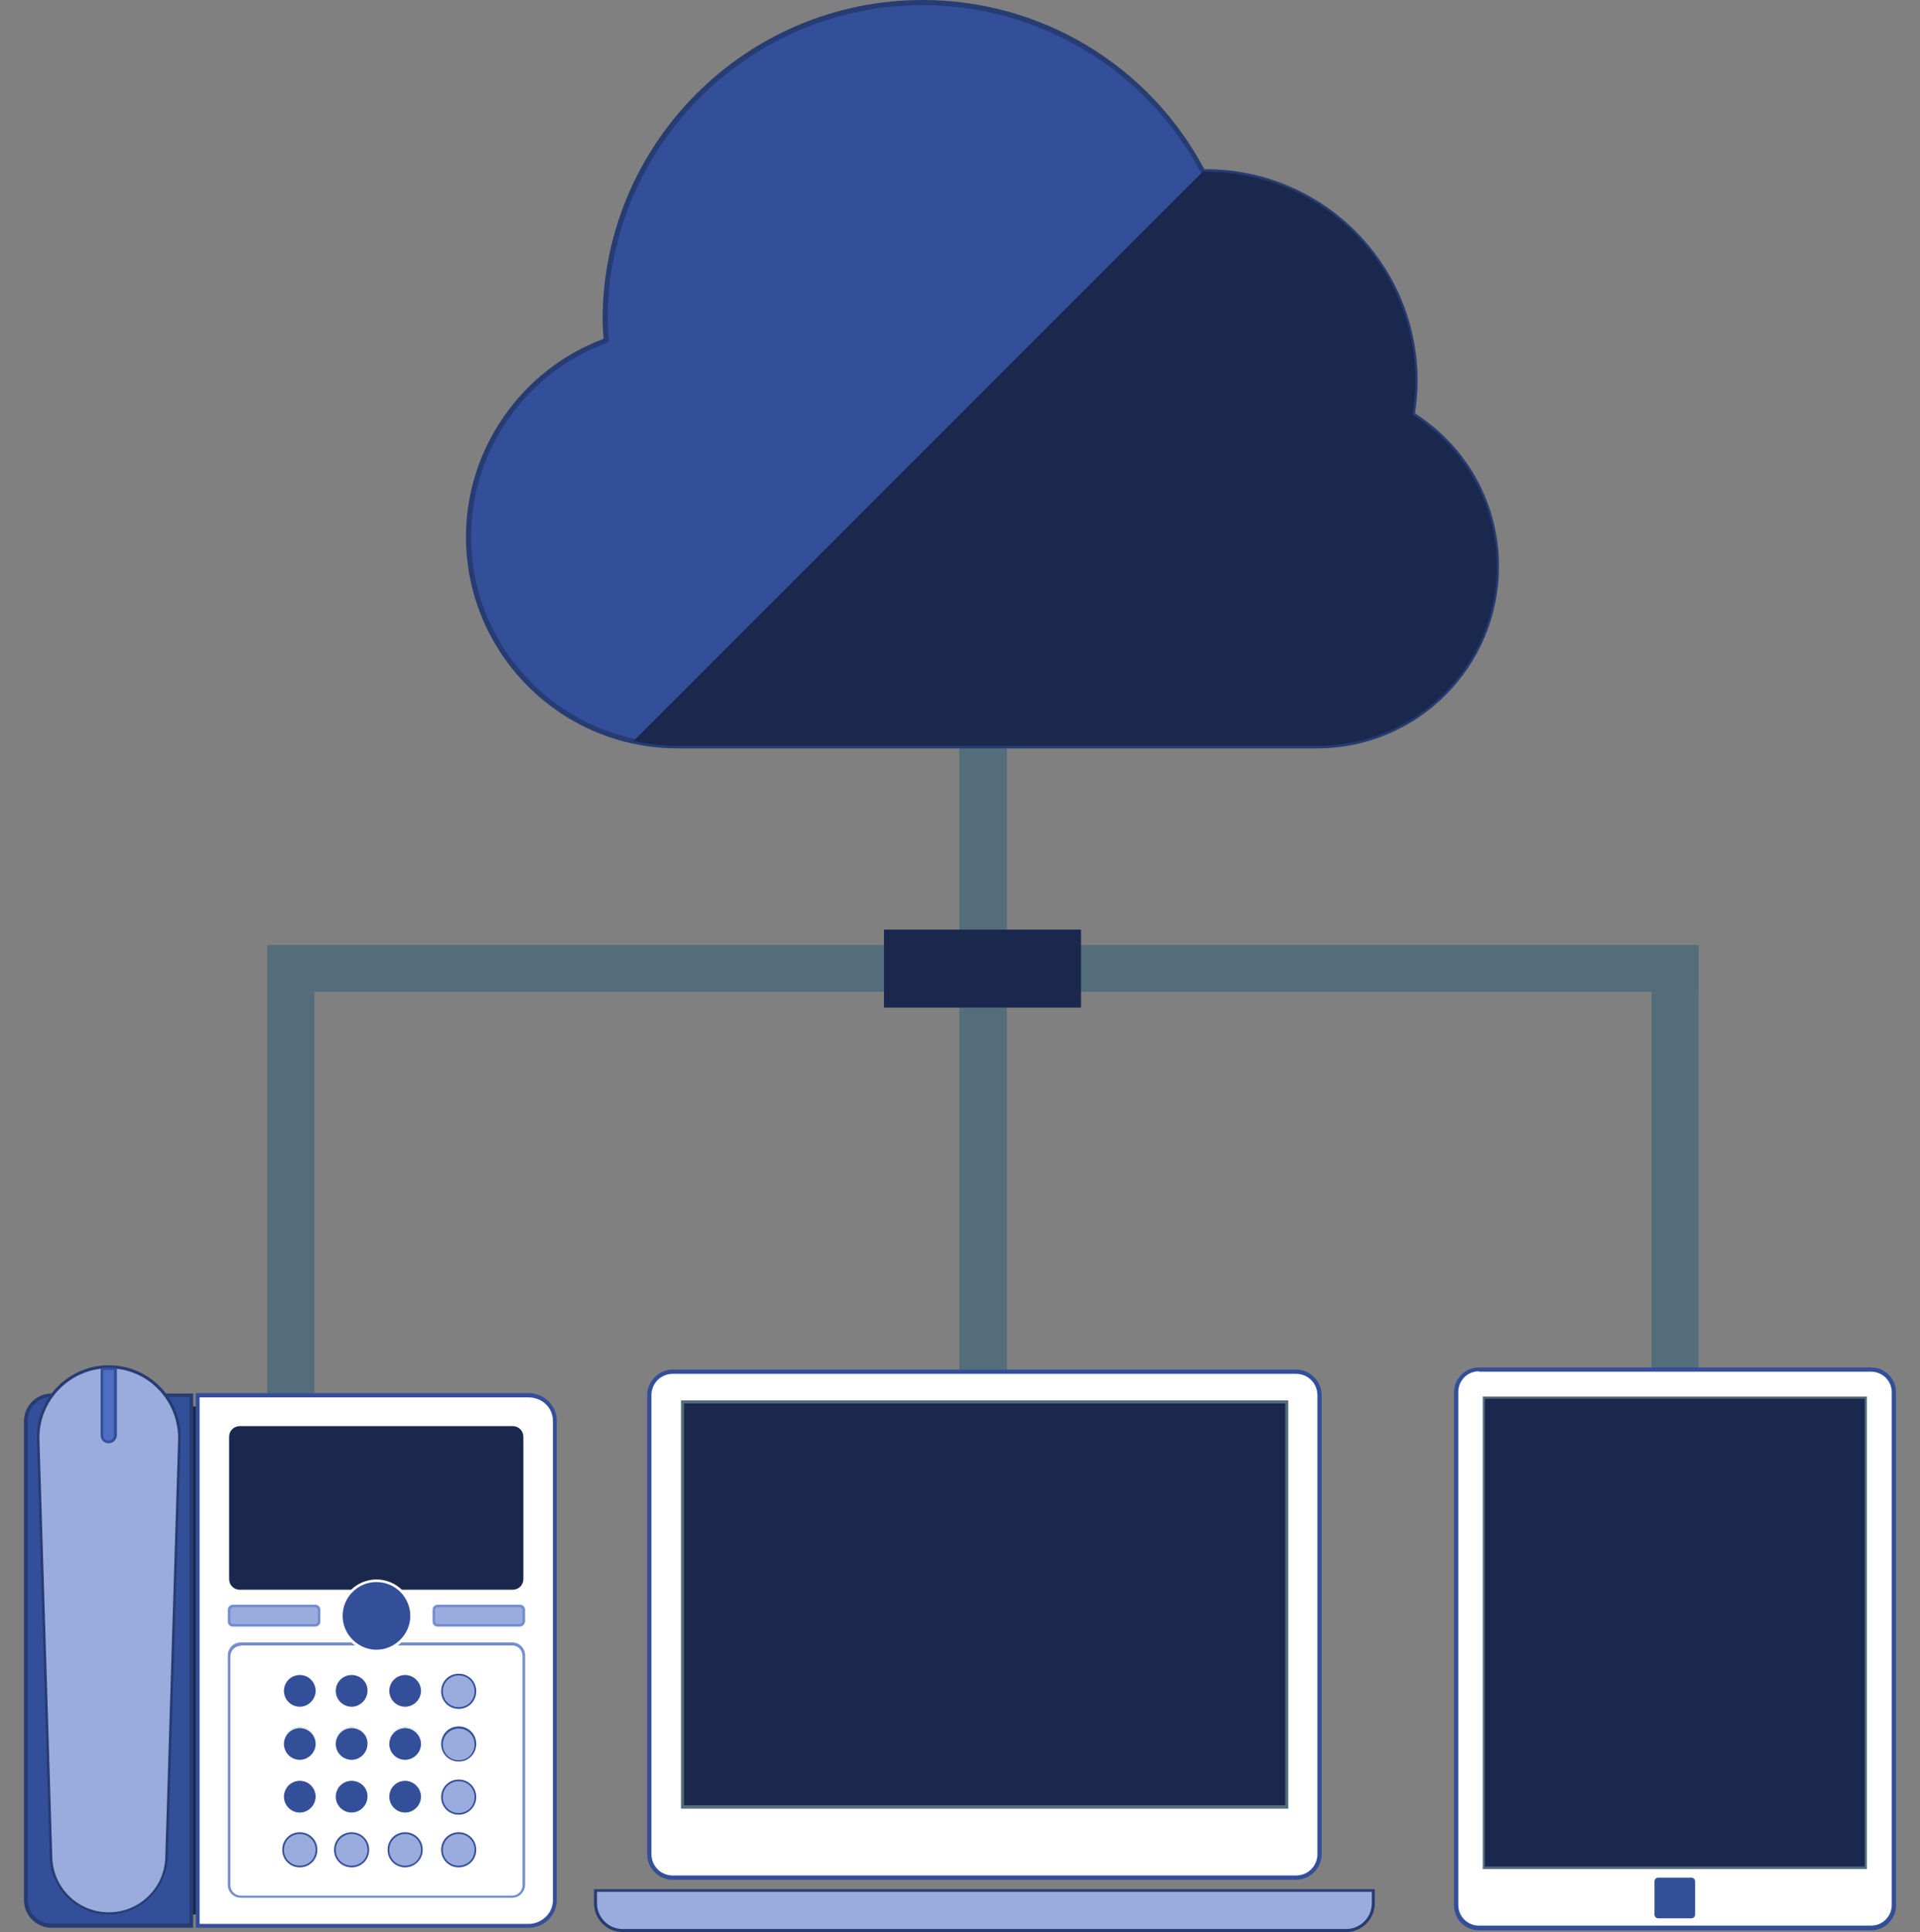<?xml version="1.0" encoding="utf-8"?>
<!-- Generator: Adobe Illustrator 27.3.1, SVG Export Plug-In . SVG Version: 6.00 Build 0)  -->
<svg version="1.1" id="filtermaschine" xmlns="http://www.w3.org/2000/svg" xmlns:xlink="http://www.w3.org/1999/xlink" x="0px"
	 y="0px" viewBox="0 0 448.3 451" style="enable-background:new 0 0 448.3 451;" xml:space="preserve">
<rect x="0" y="0" width="448.3" height="451" fill="#808080" stroke="none"/>
<style type="text/css">
	.st0{fill:#546D7B;}
	.st1{fill:#1A284D;}
	.st2{fill:#344F99;}
	.st3{fill:#273C73;}
	.st4{fill:#FFFFFF;}
	.st5{fill:#9AACDD;}
	.st6{fill:#748DD0;}
	.st7{fill:#4E6EC2;}
</style>
<g>
	<g>
		<g>
			<rect x="224" y="51.4" class="st0" width="11.1" height="291"/>
		</g>
		<g>
			<rect x="385.6" y="221" class="st0" width="11" height="121.4"/>
		</g>
		<g>
			<rect x="62.4" y="221" class="st0" width="11" height="121.4"/>
		</g>
		<g>
			<rect x="62.4" y="220.6" class="st0" width="334.2" height="10.9"/>
		</g>
		<g>
			<rect x="206.4" y="217" class="st1" width="46" height="18.2"/>
		</g>
		<g>
			<path class="st2" d="M329.7,96.8c0.4-2.6,0.7-5.2,0.7-7.9c0-26.9-21.8-48.8-48.8-48.8c-0.3,0-0.5,0-0.7,0
				c-12.4-23.5-37.1-39.5-65.5-39.5c-40.9,0-74.1,33.2-74.1,74.1c0,1.6,0.1,3.2,0.2,4.7c-18.7,6.8-32.1,24.7-32.1,45.8
				c0,26.9,21.8,48.8,48.8,48.8h149.4c23.1,0,41.9-18.7,41.9-41.9C349.4,117.3,341.5,104.2,329.7,96.8z"/>
			<path class="st3" d="M307.6,174.7H158.2c-27.2,0-49.4-22.1-49.4-49.4c0-20.5,12.9-39,32.1-46.2v-0.6c-0.1-1.2-0.2-2.5-0.2-3.8
				c0-41.2,33.5-74.7,74.7-74.7c27.6,0,52.8,15.1,65.8,39.5c0.1,0,0.3,0,0.4,0c27.2,0,49.4,22.1,49.4,49.4c0,2.4-0.2,4.8-0.6,7.6
				c12.3,7.9,19.6,21.2,19.6,35.7C350,155.6,331,174.7,307.6,174.7z M215.4,1.2c-40.5,0-73.5,33-73.5,73.5c0,1.2,0.1,2.5,0.2,3.7
				l0.1,1.5l-0.4,0.1c-19,6.9-31.8,25.1-31.8,45.3c0,26.6,21.6,48.2,48.2,48.2h149.4c22.8,0,41.3-18.5,41.3-41.3
				c0-14.3-7.3-27.3-19.4-35l-0.3-0.2l0.1-0.4c0.5-2.8,0.7-5.4,0.7-7.8c0-26.6-21.6-48.2-48.2-48.2c-0.1,0-0.2,0-0.4,0
				c-0.1,0-0.3,0-0.4,0h-0.4l-0.2-0.3C267.6,16.3,242.7,1.2,215.4,1.2z"/>
		</g>
		<g>
			<path class="st1" d="M158.2,174.1h149.4c23.1,0,41.9-18.7,41.9-41.9c0-15-7.9-28-19.7-35.4c0.4-2.6,0.7-5.2,0.7-7.9
				c0-26.9-21.8-48.8-48.8-48.8c-0.3,0-0.5,0-0.7,0c0,0,0-0.1-0.1-0.1l-133,133C151.2,173.7,154.7,174.1,158.2,174.1z"/>
		</g>
	</g>
	<g>
		<g>
			<path class="st4" d="M308.1,432.8c0,3-2.5,5.5-5.5,5.5H157.1c-3,0-5.5-2.5-5.5-5.5V325.7c0-3,2.5-5.5,5.5-5.5h145.5
				c3,0,5.5,2.5,5.5,5.5V432.8z"/>
			<path class="st2" d="M302.6,438.8H157.1c-3.3,0-6-2.7-6-6V325.7c0-3.3,2.7-6,6-6h145.5c3.3,0,6,2.7,6,6v107.1
				C308.6,436.1,305.9,438.8,302.6,438.8z M157.1,320.7c-2.8,0-5,2.2-5,5v107.1c0,2.8,2.2,5,5,5h145.5c2.8,0,5-2.2,5-5V325.7
				c0-2.8-2.2-5-5-5H157.1z"/>
		</g>
		<g>
			<rect x="159" y="326.9" class="st0" width="141.8" height="95.3"/>
		</g>
		<g>
			<rect x="159.7" y="327.6" class="st1" width="140.4" height="93.8"/>
		</g>
		<g>
			<path class="st5" d="M139,441.3v3c0,3.5,2.9,6.4,6.4,6.4h168.9c3.5,0,6.4-2.9,6.4-6.4v-3H139z"/>
			<path class="st3" d="M314.3,451H145.4c-3.7,0-6.7-3-6.7-6.7V441H321v3.3C321,448,318,451,314.3,451z M139.4,441.6v2.7
				c0,3.3,2.7,6,6,6h168.9c3.3,0,6-2.7,6-6v-2.7H139.4z"/>
		</g>
	</g>
	<g>
		<g>
			<rect x="41.5" y="328.3" class="st1" width="7.6" height="118.6"/>
		</g>
		<g>
			<path class="st4" d="M123.5,449.5c3.4,0,6.1-2.7,6.1-6V331.7c0-3.3-2.8-6-6.1-6H46.2v123.8L123.5,449.5L123.5,449.5z"/>
			<path class="st2" d="M123.5,450H45.7V325.2h77.7c3.6,0,6.6,2.9,6.6,6.4v111.9C130,447.1,127.1,450,123.5,450z M46.6,449.1h76.8
				c3.1,0,5.7-2.5,5.7-5.5V331.7c0-3.1-2.5-5.5-5.7-5.5H46.6V449.1z"/>
		</g>
		<g>
			<path class="st4" d="M119.6,442.7H56.2c-1.5,0-2.7-1.2-2.7-2.7v-53.6c0-1.5,1.2-2.7,2.7-2.7h63.4c1.5,0,2.7,1.2,2.7,2.7v53.7
				C122.2,441.6,121,442.7,119.6,442.7z"/>
			<path class="st6" d="M119.6,443H56.2c-1.6,0-3-1.3-3-3v-53.6c0-1.6,1.3-3,3-3h63.4c1.6,0,3,1.3,3,3v53.7
				C122.5,441.7,121.2,443,119.6,443z M56.2,384.2c-1.3,0-2.4,1.1-2.4,2.4v53.5c0,1.3,1.1,2.4,2.4,2.4h63.4c1.3,0,2.4-1.1,2.4-2.4
				v-53.6c0-1.3-1.1-2.4-2.4-2.4H56.2V384.2z"/>
		</g>
		<g>
			<path class="st2" d="M12,449.5c-3.3,0-6-2.7-6-6V331.7c0-3.3,2.7-6,6-6h32.6v123.8L12,449.5L12,449.5z"/>
			<path class="st3" d="M45.1,450H12c-3.5,0-6.4-2.9-6.4-6.4V331.7c0-3.5,2.9-6.4,6.4-6.4h33.1V450z M12,326.1
				c-3.1,0-5.5,2.5-5.5,5.5v111.9c0,3.1,2.5,5.5,5.5,5.5h32.2V326.1H12z"/>
		</g>
		<g>
			<path class="st1" d="M119.7,371.1H56c-1.4,0-2.5-1.1-2.5-2.5v-33.2c0-1.4,1.1-2.5,2.5-2.5h63.7c1.4,0,2.5,1.1,2.5,2.5v33.2
				C122.2,370,121.1,371.1,119.7,371.1z"/>
		</g>
		<g>
			<path class="st5" d="M73.6,379.4H54.4c-0.5,0-0.9-0.4-0.9-0.9v-2.7c0-0.5,0.4-0.9,0.9-0.9h19.2c0.5,0,0.9,0.4,0.9,0.9v2.7
				C74.5,379,74.1,379.4,73.6,379.4z"/>
			<path class="st6" d="M73.6,379.7H54.4c-0.7,0-1.2-0.5-1.2-1.2v-2.7c0-0.7,0.5-1.2,1.2-1.2h19.2c0.7,0,1.2,0.5,1.2,1.2v2.7
				C74.8,379.2,74.3,379.7,73.6,379.7z M54.4,375.2c-0.3,0-0.6,0.3-0.6,0.6v2.7c0,0.3,0.3,0.6,0.6,0.6h19.2c0.3,0,0.6-0.3,0.6-0.6
				v-2.7c0-0.3-0.3-0.6-0.6-0.6H54.4z"/>
		</g>
		<g>
			<path class="st5" d="M121.3,379.4h-19.1c-0.5,0-0.9-0.4-0.9-0.9v-2.7c0-0.5,0.4-0.9,0.9-0.9h19.2c0.5,0,0.9,0.4,0.9,0.9v2.7
				C122.2,379,121.8,379.4,121.3,379.4z"/>
			<path class="st6" d="M121.3,379.7h-19.1c-0.7,0-1.2-0.5-1.2-1.2v-2.7c0-0.7,0.5-1.2,1.2-1.2h19.2c0.7,0,1.2,0.5,1.2,1.2v2.7
				C122.5,379.2,122,379.7,121.3,379.7z M102.2,375.2c-0.3,0-0.6,0.3-0.6,0.6v2.7c0,0.3,0.3,0.6,0.6,0.6h19.2c0.3,0,0.6-0.3,0.6-0.6
				v-2.7c0-0.3-0.3-0.6-0.6-0.6H102.2z"/>
		</g>
		<g>
			<circle class="st2" cx="70" cy="394.8" r="3.9"/>
			<path class="st4" d="M70,398.8c-2.2,0-4-1.8-4-4s1.8-4,4-4s4,1.8,4,4S72.2,398.8,70,398.8z M70,391c-2.1,0-3.7,1.7-3.7,3.7
				c0,2.1,1.7,3.7,3.7,3.7s3.7-1.7,3.7-3.7S72.1,391,70,391z"/>
		</g>
		<g>
			<circle class="st2" cx="82.1" cy="394.8" r="3.9"/>
			<path class="st4" d="M82.1,398.8c-2.2,0-4-1.8-4-4s1.8-4,4-4s4,1.8,4,4S84.4,398.8,82.1,398.8z M82.1,391c-2.1,0-3.7,1.7-3.7,3.7
				c0,2.1,1.7,3.7,3.7,3.7s3.7-1.7,3.7-3.7C85.9,392.7,84.2,391,82.1,391z"/>
		</g>
		<g>
			<circle class="st2" cx="94.6" cy="394.8" r="3.9"/>
			<path class="st4" d="M94.6,398.8c-2.2,0-4-1.8-4-4s1.8-4,4-4s4,1.8,4,4S96.8,398.8,94.6,398.8z M94.6,391c-2.1,0-3.7,1.7-3.7,3.7
				c0,2.1,1.7,3.7,3.7,3.7s3.7-1.7,3.7-3.7S96.6,391,94.6,391z"/>
		</g>
		<g>
			<circle class="st2" cx="70" cy="407.1" r="3.9"/>
			<path class="st4" d="M70,411.2c-2.2,0-4-1.8-4-4s1.8-4,4-4s4,1.8,4,4S72.2,411.2,70,411.2z M70,403.4c-2.1,0-3.7,1.7-3.7,3.7
				c0,2.1,1.7,3.7,3.7,3.7s3.7-1.7,3.7-3.7S72.1,403.4,70,403.4z"/>
		</g>
		<g>
			<circle class="st2" cx="82.1" cy="407.1" r="3.9"/>
			<path class="st4" d="M82.1,411.2c-2.2,0-4-1.8-4-4s1.8-4,4-4s4,1.8,4,4S84.4,411.2,82.1,411.2z M82.1,403.4
				c-2.1,0-3.7,1.7-3.7,3.7c0,2.1,1.7,3.7,3.7,3.7s3.7-1.7,3.7-3.7C85.9,405.1,84.2,403.4,82.1,403.4z"/>
		</g>
		<g>
			<circle class="st2" cx="94.6" cy="407.1" r="3.9"/>
			<path class="st4" d="M94.6,411.2c-2.2,0-4-1.8-4-4s1.8-4,4-4s4,1.8,4,4S96.8,411.2,94.6,411.2z M94.6,403.4
				c-2.1,0-3.7,1.7-3.7,3.7c0,2.1,1.7,3.7,3.7,3.7s3.7-1.7,3.7-3.7S96.6,403.4,94.6,403.4z"/>
		</g>
		<g>
			<circle class="st5" cx="70" cy="431.8" r="3.9"/>
			<path class="st2" d="M70,435.9c-2.3,0-4.1-1.8-4.1-4.1c0-2.3,1.8-4.1,4.1-4.1c2.3,0,4.1,1.8,4.1,4.1S72.3,435.9,70,435.9z
				 M70,428.1c-2,0-3.7,1.6-3.7,3.7s1.6,3.7,3.7,3.7c2.1,0,3.7-1.6,3.7-3.7S72,428.1,70,428.1z"/>
		</g>
		<g>
			<circle class="st5" cx="82.1" cy="431.8" r="3.9"/>
			<path class="st2" d="M82.1,435.9c-2.3,0-4.1-1.8-4.1-4.1c0-2.3,1.8-4.1,4.1-4.1s4.1,1.8,4.1,4.1S84.4,435.9,82.1,435.9z
				 M82.1,428.1c-2,0-3.7,1.6-3.7,3.7s1.6,3.7,3.7,3.7s3.7-1.6,3.7-3.7S84.2,428.1,82.1,428.1z"/>
		</g>
		<g>
			<circle class="st5" cx="94.6" cy="431.8" r="3.9"/>
			<path class="st2" d="M94.6,435.9c-2.3,0-4.1-1.8-4.1-4.1c0-2.3,1.8-4.1,4.1-4.1s4.1,1.8,4.1,4.1S96.8,435.9,94.6,435.9z
				 M94.6,428.1c-2,0-3.7,1.6-3.7,3.7s1.6,3.7,3.7,3.7s3.7-1.6,3.7-3.7S96.6,428.1,94.6,428.1z"/>
		</g>
		<g>
			<circle class="st2" cx="70" cy="419.5" r="3.9"/>
			<path class="st4" d="M70,423.5c-2.2,0-4-1.8-4-4s1.8-4,4-4s4,1.8,4,4S72.2,423.5,70,423.5z M70,415.7c-2.1,0-3.7,1.7-3.7,3.7
				c0,2.1,1.7,3.7,3.7,3.7s3.7-1.7,3.7-3.7C73.7,417.4,72.1,415.7,70,415.7z"/>
		</g>
		<g>
			<circle class="st2" cx="82.1" cy="419.5" r="3.9"/>
			<path class="st4" d="M82.1,423.5c-2.2,0-4-1.8-4-4s1.8-4,4-4s4,1.8,4,4S84.4,423.5,82.1,423.5z M82.1,415.7
				c-2.1,0-3.7,1.7-3.7,3.7c0,2.1,1.7,3.7,3.7,3.7s3.7-1.7,3.7-3.7C85.9,417.4,84.2,415.7,82.1,415.7z"/>
		</g>
		<g>
			<circle class="st2" cx="94.6" cy="419.5" r="3.9"/>
			<path class="st4" d="M94.6,423.5c-2.2,0-4-1.8-4-4s1.8-4,4-4s4,1.8,4,4S96.8,423.5,94.6,423.5z M94.6,415.7
				c-2.1,0-3.7,1.7-3.7,3.7c0,2.1,1.7,3.7,3.7,3.7s3.7-1.7,3.7-3.7C98.3,417.4,96.6,415.7,94.6,415.7z"/>
		</g>
		<g>
			<circle class="st2" cx="87.9" cy="377.2" r="8.2"/>
			<path class="st4" d="M87.9,385.7c-4.7,0-8.5-3.8-8.5-8.5s3.8-8.5,8.5-8.5s8.5,3.8,8.5,8.5S92.6,385.7,87.9,385.7z M87.9,369.3
				c-4.4,0-7.9,3.6-7.9,7.9s3.6,7.9,7.9,7.9s7.9-3.6,7.9-7.9S92.3,369.3,87.9,369.3z"/>
		</g>
		<g>
			<path class="st5" d="M38.8,433.1c0,7.4-6,13.5-13.5,13.5s-13.5-6-13.5-13.5l-3-97.6c0-9.1,7.4-16.5,16.5-16.5s16.5,7.4,16.5,16.5
				L38.8,433.1z"/>
			<path class="st3" d="M25.4,446.9c-7.6,0-13.8-6.2-13.8-13.8l-3-97.6c0-9.3,7.5-16.8,16.8-16.8s16.8,7.5,16.8,16.8l-3,97.6
				C39.1,440.7,33,446.9,25.4,446.9z M25.4,319.4c-8.9,0-16.2,7.3-16.2,16.2l3,97.6c0,7.3,5.9,13.2,13.2,13.2s13.2-5.9,13.2-13.2
				l0,0l3-97.6C41.5,326.6,34.3,319.4,25.4,319.4z"/>
		</g>
		<g>
			<path class="st7" d="M25.3,336.6L25.3,336.6c0.9,0,1.6-0.7,1.6-1.5v-15.5c-0.5,0-1-0.1-1.6-0.1c-0.5,0-1,0-1.6,0.1v15.5
				C23.8,335.9,24.5,336.6,25.3,336.6z"/>
			<path class="st2" d="M25.4,336.9L25.4,336.9c-1.1,0-1.9-0.8-1.9-1.8v-15.8h0.3c1.1-0.1,2.1-0.1,3.2,0h0.3v15.8
				C27.2,336.1,26.4,336.9,25.4,336.9z M24.1,319.8v15.3c0,0.7,0.5,1.2,1.2,1.2h0.1c0.7,0,1.2-0.5,1.2-1.2v-15.3
				C25.8,319.8,25,319.8,24.1,319.8z"/>
		</g>
		<g>
			<circle class="st5" cx="107.1" cy="394.8" r="3.9"/>
			<path class="st2" d="M107.1,398.9c-2.3,0-4.1-1.8-4.1-4.1c0-2.3,1.8-4.1,4.1-4.1s4.1,1.8,4.1,4.1S109.4,398.9,107.1,398.9z
				 M107.1,391.1c-2,0-3.7,1.6-3.7,3.7s1.6,3.7,3.7,3.7s3.7-1.6,3.7-3.7S109.2,391.1,107.1,391.1z"/>
		</g>
		<g>
			<circle class="st5" cx="107.1" cy="407.1" r="3.9"/>
			<path class="st2" d="M107.1,411.2c-2.3,0-4.1-1.8-4.1-4.1c0-2.3,1.8-4.1,4.1-4.1s4.1,1.8,4.1,4.1
				C111.2,409.4,109.4,411.2,107.1,411.2z M107.1,403.5c-2,0-3.7,1.6-3.7,3.7s1.6,3.7,3.7,3.7s3.7-1.6,3.7-3.7
				S109.2,403.5,107.1,403.5z"/>
		</g>
		<g>
			<circle class="st5" cx="107.1" cy="431.8" r="3.9"/>
			<path class="st2" d="M107.1,435.9c-2.3,0-4.1-1.8-4.1-4.1c0-2.3,1.8-4.1,4.1-4.1s4.1,1.8,4.1,4.1S109.4,435.9,107.1,435.9z
				 M107.1,428.1c-2,0-3.7,1.6-3.7,3.7s1.6,3.7,3.7,3.7s3.7-1.6,3.7-3.7S109.2,428.1,107.1,428.1z"/>
		</g>
		<g>
			<circle class="st5" cx="107.1" cy="419.5" r="3.9"/>
			<path class="st2" d="M107.1,423.6c-2.3,0-4.1-1.8-4.1-4.1c0-2.3,1.8-4.1,4.1-4.1s4.1,1.8,4.1,4.1
				C111.2,421.7,109.4,423.6,107.1,423.6z M107.1,415.8c-2,0-3.7,1.6-3.7,3.7s1.6,3.7,3.7,3.7s3.7-1.6,3.7-3.7
				S109.2,415.8,107.1,415.8z"/>
		</g>
	</g>
	<g>
		<g>
			<path class="st4" d="M345.3,450.1c-2.9,0-5.3-2.4-5.3-5.3V325c0-2.9,2.4-5.3,5.3-5.3h91.6c2.9,0,5.3,2.4,5.3,5.3v119.8
				c0,2.9-2.4,5.3-5.3,5.3H345.3z"/>
			<path class="st2" d="M436.9,450.6h-91.6c-3.2,0-5.8-2.6-5.8-5.8V325c0-3.2,2.6-5.8,5.8-5.8h91.6c3.2,0,5.8,2.6,5.8,5.8v119.8
				C442.7,448,440.1,450.6,436.9,450.6z M345.3,320.1c-2.7,0-4.8,2.2-4.8,4.8v119.8c0,2.7,2.2,4.8,4.8,4.8h91.6
				c2.7,0,4.8-2.2,4.8-4.8V325c0-2.7-2.2-4.8-4.8-4.8h-91.6V320.1z"/>
		</g>
		<g>
			<rect x="346.2" y="326" class="st0" width="89.7" height="110.3"/>
		</g>
		<g>
			<rect x="346.7" y="326.5" class="st1" width="88.7" height="109.2"/>
		</g>
		<g>
			<path class="st2" d="M394.9,448.1h-7.7c-0.7,0-1.2-0.6-1.2-1.2v-7.7c0-0.7,0.6-1.2,1.2-1.2h7.7c0.7,0,1.2,0.6,1.2,1.2v7.7
				C396.1,447.6,395.6,448.1,394.9,448.1z"/>
			<path class="st4" d="M394.9,448.5h-7.7c-0.9,0-1.6-0.7-1.6-1.6v-7.7c0-0.9,0.7-1.6,1.6-1.6h7.7c0.9,0,1.6,0.7,1.6,1.6v7.7
				C396.5,447.8,395.8,448.5,394.9,448.5z M387.2,438.3c-0.5,0-0.9,0.4-0.9,0.9v7.7c0,0.5,0.4,0.9,0.9,0.9h7.7
				c0.5,0,0.9-0.4,0.9-0.9v-7.7c0-0.5-0.4-0.9-0.9-0.9H387.2z"/>
		</g>
	</g>
</g>
</svg>
